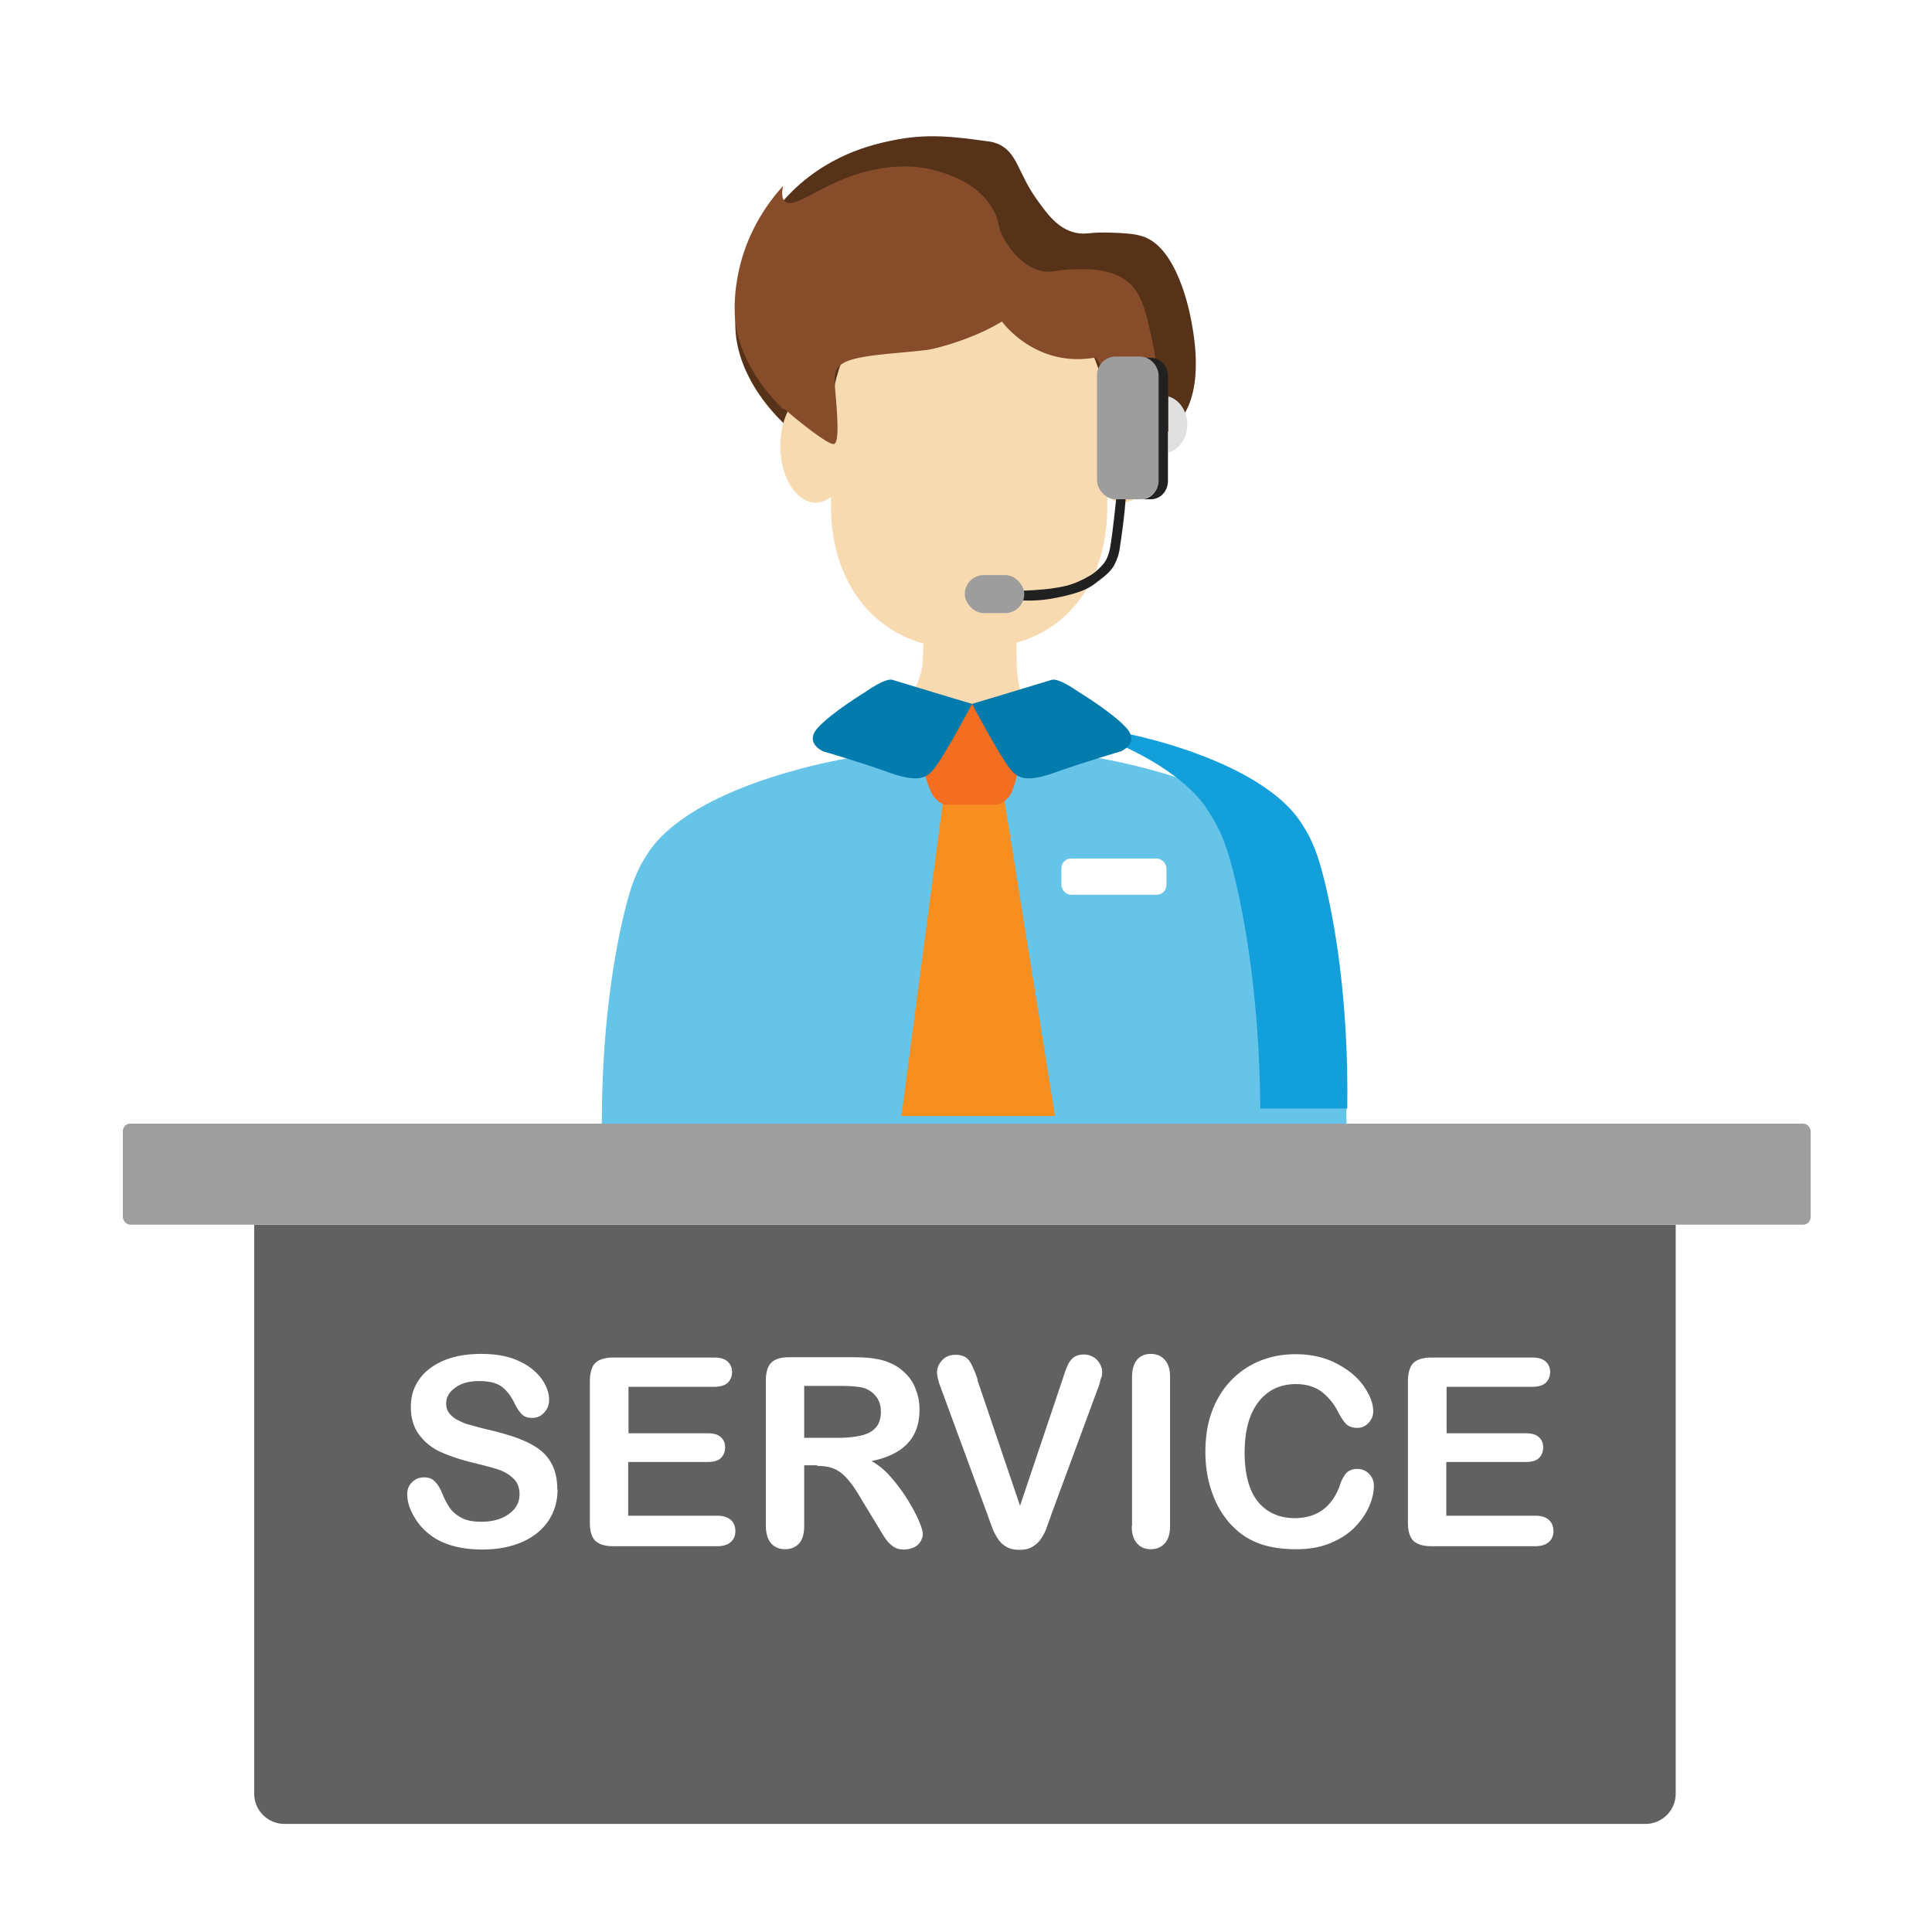 <svg class="illustration" aria-labelledby="support" xmlns="http://www.w3.org/2000/svg" viewBox="0 0 64 64"><title id="support">Support</title><defs><filter id="drop-shadow-1" filterUnits="userSpaceOnUse"><feOffset dy=".5"/><feGaussianBlur result="blur" stdDeviation="1"/><feFlood flood-color="#000" flood-opacity=".4"/><feComposite in2="blur" operator="in"/><feComposite in="SourceGraphic"/></filter><filter id="drop-shadow-2" filterUnits="userSpaceOnUse"><feOffset dy=".5"/><feGaussianBlur result="blur-2" stdDeviation="1"/><feFlood flood-color="#000" flood-opacity=".4"/><feComposite in2="blur-2" operator="in"/><feComposite in="SourceGraphic"/></filter><filter id="drop-shadow-3" filterUnits="userSpaceOnUse"><feOffset dy="1"/><feGaussianBlur result="blur-3" stdDeviation="1.5"/><feFlood flood-color="#000" flood-opacity=".45"/><feComposite in2="blur-3" operator="in"/><feComposite in="SourceGraphic"/></filter><filter id="drop-shadow-4" filterUnits="userSpaceOnUse"><feOffset dy=".25"/><feGaussianBlur result="blur-4" stdDeviation=".5"/><feFlood flood-color="#000" flood-opacity=".3"/><feComposite in2="blur-4" operator="in"/><feComposite in="SourceGraphic"/></filter><filter id="drop-shadow-5" filterUnits="userSpaceOnUse"><feOffset dy=".5"/><feGaussianBlur result="blur-5" stdDeviation="1"/><feFlood flood-color="#000" flood-opacity=".4"/><feComposite in2="blur-5" operator="in"/><feComposite in="SourceGraphic"/></filter><filter id="drop-shadow-6" filterUnits="userSpaceOnUse"><feOffset dy=".5"/><feGaussianBlur result="blur-6" stdDeviation="1"/><feFlood flood-color="#000" flood-opacity=".4"/><feComposite in2="blur-6" operator="in"/><feComposite in="SourceGraphic"/></filter><clipPath id="clippath"><path id="overlay" d="M0 0h64v64H0z" style="fill:none"/></clipPath><style>.cls-1{fill:#fff}.cls-6{fill:#9e9d9e}.cls-9{fill:#212121}.cls-15{fill:#047bad}</style></defs><g id="Services"><g id="support"><g id="assets" style="clip-path:url(#clippath);fill:none"><g id="person"><path d="M27.62 14.71c-1.51-.75-3.09-2.38-3.25-4.18-.04-.5.02-.99.05-1.17.26-1.78 1.27-2.93 1.58-3.27 1.33-1.47 2.94-1.81 3.57-1.94 1.15-.24 2.06-.12 3.14.03.1.01.2.03.33.08.65.26.67.94 1.28 1.81.35.49.71 1.01 1.31 1.14.35.08.48-.04 1.26 0 .3.01.68.03.93.11 1.18.34 1.59 2.53 1.64 2.79.11.59.47 2.52-.53 3.49-.67.65-1.69.83-2.26.53-.24-.12.13-2.35-.43-2.28-2.2.27-2.65-1.48-3.18-1.16-2.45 1.49-4.93.64-5.4 1.64-.12.25.23 2.54-.05 2.4Z" style="fill:#563219;filter:url(#drop-shadow-1)"/><path id="face" d="M38.24 13.55c-.06-.22-.15-.42-.25-.59-.21-.34-.51-.55-.83-.55a.66.66 0 0 0-.27.06c.05-.01.1-.02.15-.02h.01c-.16.03-.31.1-.45.22-.3-2.32-2.08-4.1-4.46-4.1h-.1c-2.38 0-4.15 1.78-4.46 4.1a.949.949 0 0 0-.45-.22h.01c.05 0 .1.01.15.02-.09-.03-.18-.06-.27-.06-.32 0-.62.21-.83.55-.11.17-.19.37-.25.59-.06.22-.09.47-.09.73 0 1.03.53 1.87 1.18 1.87.14 0 .28-.05.41-.13.02-.01.05-.02.07-.04h.02-.01l.01-.01v.32c0 2.2 1.11 3.97 3.06 4.53l-.03.69c-.16 1.09-.81 1.36-.81 1.36l1.48 3.51h1.74l1.25-3.43s-.51-.08-.54-1.51c0 0-.01-.63 0-.65 1.95-.56 3-2.31 3-4.51v-.31h.01-.01.02c.02.02.05.03.07.04.13.08.26.13.41.13.65 0 1.18-.84 1.18-1.87 0-.26-.03-.5-.09-.73Z" style="fill:#f8dab1;filter:url(#drop-shadow-2)"/><path d="M25.98 13.54c.4.36 1.45 1.2 1.64 1.17.24-.04.06-1.48.03-2.05 0 0-.02-.37.12-.49.29-.42 1.75-.43 2.95-.58.25-.03 1.51-.35 2.47-.94 0 0 1.09 1.53 3.06 1.2.18-.03.46.86.37 1.68.14-.12.26-1.15.57-1.11.3 0 .59.21.8.55.11.17.19.37.25.59h.03c.01-.09.03-.15.04-.28a6.79 6.79 0 0 0-.13-1.94c-.22-1.02-.35-1.66-.88-2.05-.51-.38-1.2-.38-1.69-.37-.65 0-.79.16-1.21.03-.59-.19-.93-.71-1.06-.9-.35-.54-.18-.69-.48-1.17-.49-.81-1.38-1.08-1.76-1.2-.43-.13-.86-.18-1.31-.16-2.16.08-3.42 1.53-3.8 1.14-.1-.1-.09-.29-.05-.5-.35.39-1.29 1.49-1.54 3.22-.03.18-.09.67-.05 1.17.1 1.13.76 2.19 1.6 3.01Z" style="fill:#874d2b"/><path d="M36.98 16.48s-.13 1.28-.21 1.68c-.02.11-.06.26-.13.39-.1.19-.38.43-.52.51-.58.34-.89.37-1.26.43-.31.05-.98.08-.98.08v.32s.51.04 1.12-.09c1.01-.2 1.18-.4 1.42-.58.23-.17.39-.32.49-.5.1-.19.14-.33.17-.47.19-1.23.21-1.76.21-1.76l-.31-.02Z" class="cls-9"/><rect width="1.97" height="1.26" x="31.96" y="19.05" class="cls-6" rx=".63" ry=".63"/><path d="M38.7 13.13c.36.1.63.48.63.93s-.27.84-.63.93v-1.87Z" style="fill:#e0e0e0"/><path d="M38.12 11.85h-.15c.23.08.4.3.4.57v3.51c0 .34-.26.61-.57.61h.32c.32 0 .57-.27.57-.61v-3.47c0-.34-.26-.61-.57-.61Z" class="cls-9"/><rect width="2.04" height="4.73" x="36.34" y="11.81" class="cls-6" rx=".62" ry=".62"/><g id="shirt"><path d="M43.78 29c-.15-.57-.33-1.19-.8-1.85-.27-.38-1.22-1.59-4.5-2.55-1.23-.36-3.37-.86-6.22-.82-2.85-.04-5 .46-6.22.82-3.28.96-4.23 2.17-4.5 2.55-.47.66-.65 1.27-.8 1.85-.38 1.47-.85 4.15-.8 7.72H44.6c.05-3.57-.42-6.25-.8-7.72Z" style="fill:#66c4e8;filter:url(#drop-shadow-3)"/><path d="M39.93 26.73c.54.75.74 1.44.91 2.1.4 1.54.88 4.28.91 7.89h2.88c.05-3.57-.42-6.25-.8-7.72-.15-.57-.33-1.19-.8-1.85-.27-.38-1.22-1.59-4.5-2.55-.77-.22-1.93-.49-3.36-.66 3.43 1.07 4.47 2.37 4.77 2.79Z" style="fill:#129fda"/><g id="tie"><path d="m34.95 36.72-1.7-10.6-1.99.01-1.4 10.59h5.09z" style="fill:#f78f20;filter:url(#drop-shadow-4)"/><path d="M33.68 23.49c-.62-.14-1.01-.17-1.54-.17s-.91.03-1.54.17c-.18.04-.31.17-.29.34.05.7.35 2.25.64 2.58.21.24.34.25.48.25h1.5c.14 0 .26-.01.48-.25.29-.33.51-1.88.56-2.58.01-.17-.11-.3-.29-.34Z" style="fill:#f36e21"/></g><rect id="badge" width="3.48" height="1.2" x="35.16" y="28.44" class="cls-1" rx=".32" ry=".32"/><g id="collar"><path d="M32.2 23.32s-.87 1.65-1.26 2.15c-.22.28-.49.48-1.49.12s-2.18-.7-2.18-.7-.64-.27-.18-.78 1.58-1.19 1.58-1.19.65-.47.89-.4c.51.16 2.65.8 2.65.8Z" class="cls-15"/><path id="collar-2" d="M32.2 23.32s.87 1.65 1.26 2.15c.22.28.49.48 1.49.12s2.18-.7 2.18-.7.64-.27.18-.78-1.58-1.19-1.58-1.19-.65-.47-.89-.4c-.51.16-2.65.8-2.65.8Z" class="cls-15" data-name="collar"/></g></g></g><g id="desk"><path id="desk-2" d="M8.42 40.07h47.09v18.85c0 .55-.45 1-1 1H9.42c-.55 0-1-.45-1-1V40.07Z" data-name="desk" style="fill:#616161;filter:url(#drop-shadow-5)"/><rect id="desktop" width="55.91" height="3.35" x="4.07" y="36.72" rx=".25" ry=".25" style="fill:#9e9e9e;filter:url(#drop-shadow-6)"/><g id="title"><path d="M18.47 49.34c0 .38-.1.72-.29 1.02-.2.3-.48.54-.86.71s-.82.26-1.34.26c-.62 0-1.13-.12-1.53-.35-.28-.17-.52-.39-.69-.67-.18-.28-.27-.55-.27-.82 0-.15.05-.28.16-.39.11-.11.24-.16.41-.16.13 0 .25.04.34.13.09.09.17.21.24.38.08.2.17.37.26.5s.22.24.39.33.39.13.66.13c.38 0 .68-.09.91-.26.24-.17.35-.39.35-.65 0-.21-.06-.38-.19-.51a1.27 1.27 0 0 0-.49-.3c-.2-.07-.47-.14-.8-.22-.45-.11-.82-.23-1.13-.37a1.8 1.8 0 0 1-.72-.58c-.18-.24-.27-.55-.27-.91s.09-.65.28-.92.46-.47.81-.62.77-.22 1.25-.22c.38 0 .72.05 1 .14.28.1.51.22.7.38s.32.32.41.5.13.34.13.51c0 .15-.05.29-.16.41s-.24.18-.4.18c-.15 0-.26-.04-.33-.11-.08-.07-.16-.19-.25-.36-.11-.24-.25-.42-.41-.55s-.42-.2-.77-.2c-.33 0-.59.07-.79.22-.2.14-.3.32-.3.52 0 .12.03.23.1.32s.16.17.28.23.24.12.36.15.32.09.61.16c.35.08.67.17.96.27.28.1.53.22.73.36.2.14.36.32.47.54.11.22.17.48.17.8ZM23.67 45.94h-2.85v1.54h2.63c.19 0 .34.04.43.13.1.09.14.2.14.34s-.05.26-.14.35-.24.13-.44.13h-2.63v1.78h2.95c.2 0 .35.05.45.14.1.09.15.22.15.37s-.05.27-.15.36c-.1.09-.25.14-.45.14h-3.44c-.28 0-.47-.06-.6-.18-.12-.12-.18-.32-.18-.59v-4.7c0-.18.03-.33.08-.45s.14-.2.25-.25c.12-.05.26-.08.44-.08h3.34c.2 0 .35.04.45.13.1.09.15.21.15.35s-.05.27-.15.36c-.1.09-.25.13-.45.13ZM27.08 48.54h-.44v2.01c0 .26-.06.46-.17.58s-.27.19-.46.19c-.2 0-.36-.07-.47-.2s-.17-.32-.17-.58v-4.81c0-.27.06-.47.18-.59s.32-.18.59-.18h2.06c.28 0 .53.01.73.04s.38.07.55.15c.2.08.37.2.52.35s.27.33.34.54c.08.2.12.42.12.65 0 .47-.13.84-.39 1.12-.26.28-.66.48-1.2.59.22.12.44.3.64.53s.39.48.55.74c.16.26.29.5.38.71.09.21.13.36.13.44s-.03.16-.08.25c-.05.08-.12.15-.22.19s-.2.07-.32.07c-.14 0-.26-.03-.36-.1s-.18-.15-.25-.25-.16-.25-.28-.45l-.51-.84c-.18-.31-.34-.55-.49-.71-.14-.16-.29-.27-.44-.33s-.33-.09-.56-.09Zm.73-2.63h-1.17v1.72h1.13c.3 0 .56-.03.77-.08s.37-.14.48-.27c.11-.13.16-.3.16-.52 0-.17-.04-.33-.13-.46s-.21-.23-.37-.3c-.15-.06-.44-.09-.87-.09ZM32.37 45.69l1.42 4.19 1.42-4.22c.07-.22.13-.38.17-.46s.1-.17.18-.23.2-.1.35-.1c.11 0 .21.03.3.08s.17.13.22.22c.05.09.08.18.08.27 0 .06 0 .13-.03.2s-.04.14-.06.21-.05.14-.08.22l-1.51 4.09c-.05.16-.11.3-.16.45s-.12.26-.19.37-.17.19-.28.26c-.12.07-.26.1-.43.1s-.31-.03-.43-.1a.78.78 0 0 1-.28-.26c-.07-.11-.14-.23-.19-.37s-.11-.29-.16-.44l-1.49-4.05c-.03-.07-.05-.15-.08-.22s-.05-.15-.07-.23a.881.881 0 0 1-.03-.21c0-.15.06-.28.17-.4s.26-.18.44-.18c.22 0 .37.07.46.2.09.13.18.34.28.63ZM37.5 50.55v-4.93c0-.26.06-.45.17-.58s.27-.19.45-.19.34.06.46.19.18.32.18.58v4.93c0 .26-.06.45-.18.58-.12.13-.27.19-.46.19s-.33-.06-.45-.19-.18-.32-.18-.58ZM45.51 49.24c0 .2-.05.41-.15.65-.1.23-.25.46-.46.68s-.48.4-.81.54-.71.21-1.14.21c-.33 0-.63-.03-.9-.09s-.52-.16-.74-.29c-.22-.13-.42-.31-.61-.52-.16-.2-.31-.42-.42-.66s-.2-.5-.26-.78-.09-.57-.09-.88c0-.5.07-.95.22-1.35.15-.4.36-.74.63-1.02s.59-.5.96-.65.76-.22 1.17-.22c.51 0 .96.1 1.35.3s.7.45.91.75.32.58.32.84c0 .15-.05.27-.15.38s-.23.17-.37.17c-.16 0-.28-.04-.37-.12-.08-.08-.17-.21-.27-.4a1.96 1.96 0 0 0-.58-.7c-.22-.15-.5-.23-.82-.23-.52 0-.94.2-1.24.59-.31.4-.46.96-.46 1.68 0 .49.07.89.2 1.21s.33.56.58.72.54.24.88.24c.36 0 .67-.09.92-.27.25-.18.44-.45.57-.8.05-.17.12-.3.2-.4s.21-.16.38-.16c.15 0 .28.05.39.16s.16.24.16.39ZM50.77 45.94h-2.85v1.54h2.63c.19 0 .34.04.43.13.1.09.14.2.14.34s-.05.26-.14.35-.24.13-.44.13h-2.63v1.78h2.95c.2 0 .35.05.45.14.1.09.15.22.15.37s-.05.27-.15.36c-.1.09-.25.14-.45.14h-3.44c-.28 0-.47-.06-.6-.18-.12-.12-.18-.32-.18-.59v-4.7c0-.18.03-.33.08-.45s.14-.2.25-.25c.12-.05.26-.08.44-.08h3.34c.2 0 .35.04.45.13.1.09.15.21.15.35s-.05.27-.15.36c-.1.09-.25.13-.45.13Z" class="cls-1"/></g></g></g></g></g></svg>
